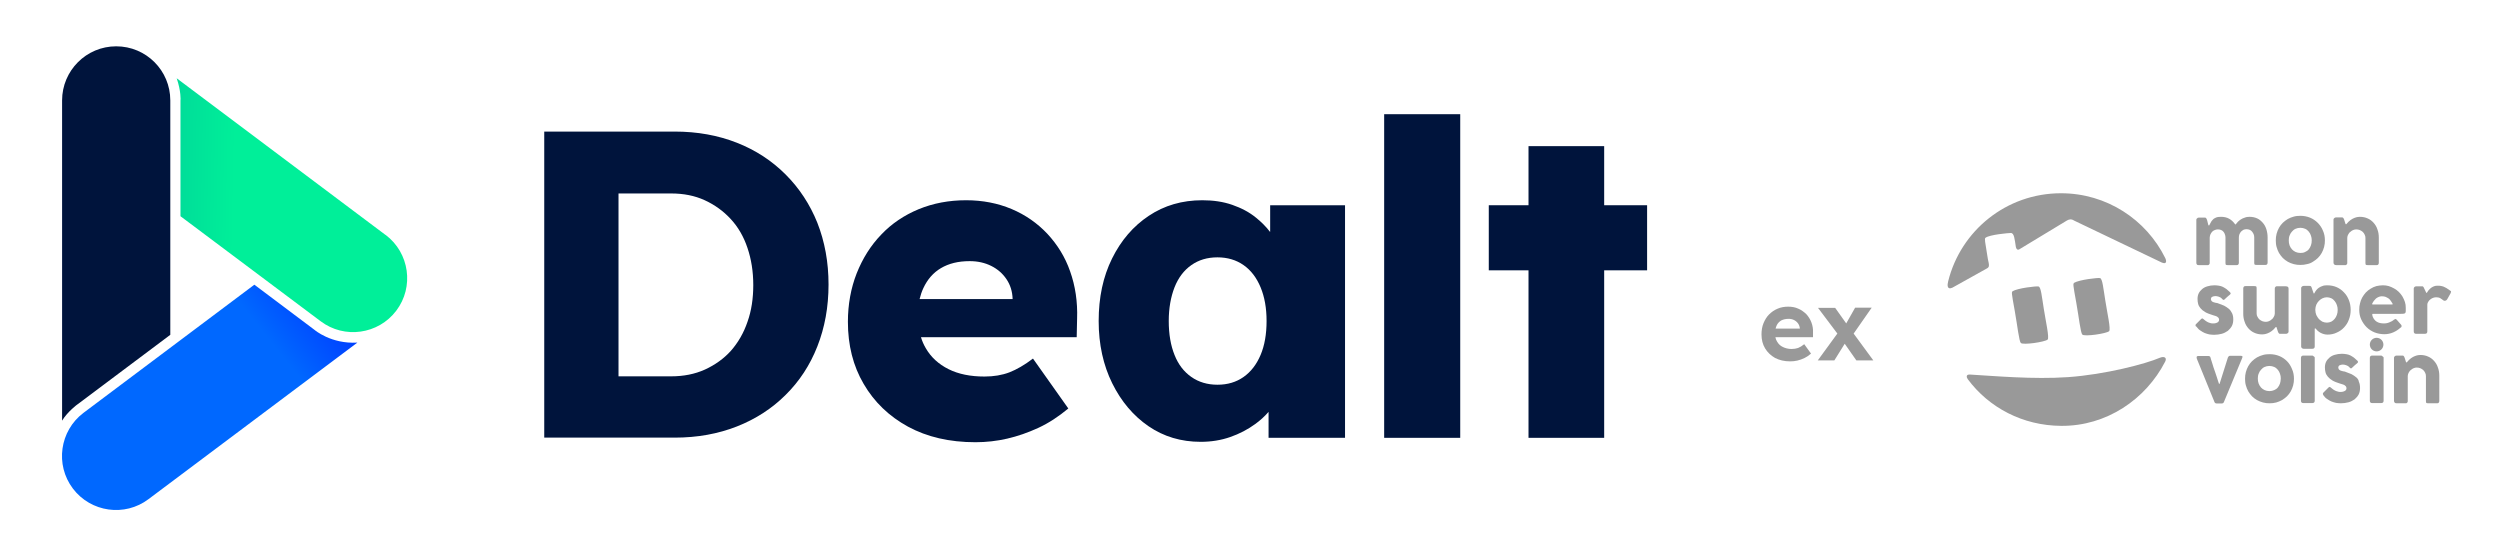 <?xml version="1.0" encoding="utf-8"?>
<!-- Generator: Adobe Illustrator 26.0.1, SVG Export Plug-In . SVG Version: 6.00 Build 0)  -->
<svg version="1.1" id="Calque_1" xmlns="http://www.w3.org/2000/svg" xmlns:xlink="http://www.w3.org/1999/xlink" x="0px" y="0px"
	 viewBox="0 0 1252.2 278.7" style="enable-background:new 0 0 1252.2 278.7;" xml:space="preserve">
<style type="text/css">
	.st0{fill:#00143C;}
	.st1{fill:url(#Experts_00000130628615913780452030000007045057113881632648_);}
	.st2{fill:url(#Retailers_00000099649459373958816790000013409225076298206599_);}
	.st3{fill:#999999;}
</style>
<g>
	<g id="Complete__x2B__Breathing_00000029038921332264248410000010895480160077424811_">
		<g id="Icon_00000044877338647042989030000010127355222556269704_">
			<path id="Dealt_00000153683306953585873260000009090788547870370209_" class="st0" d="M31.1,210.7V50.3h0
				c0-14.9,12.1-27.1,27.1-27.1s27.1,12.1,27.1,27.1h0v117.4l-46.3,34.7C38.9,202.4,33.8,206.2,31.1,210.7z"/>
			
				<linearGradient id="Experts_00000011009996011202833950000002909688302014634633_" gradientUnits="userSpaceOnUse" x1="38.784" y1="246.389" x2="171.362" y2="140.465">
				<stop  offset="0.722" style="stop-color:#0068FF"/>
				<stop  offset="1" style="stop-color:#0030FF"/>
			</linearGradient>
			
				<path id="Experts_00000157301445630425888910000011603754586973043625_" style="fill:url(#Experts_00000011009996011202833950000002909688302014634633_);" d="
				M41.8,206.8l85.6-64.2l30.1,22.6c0,0,8.3,7.2,21.5,6.4L74.4,250h0c-11.9,9-28.9,6.6-37.9-5.3C27.5,232.8,29.9,215.8,41.8,206.8
				L41.8,206.8z"/>
			
				<linearGradient id="Retailers_00000109018271307048093990000017284209546358733701_" gradientUnits="userSpaceOnUse" x1="70.021" y1="101.583" x2="305.642" y2="106.311">
				<stop  offset="7.416696e-04" style="stop-color:#00D199"/>
				<stop  offset="0.2" style="stop-color:#00EF99"/>
				<stop  offset="0.234" style="stop-color:#00EF99"/>
			</linearGradient>
			
				<path id="Retailers_00000162354719679507800780000014402257405372999304_" style="fill:url(#Retailers_00000109018271307048093990000017284209546358733701_);" d="
				M88.5,39.2l104.5,78.4l0.2,0.1l0,0c11.9,9,14.3,26,5.3,37.9c-9,11.9-26,14.3-37.9,5.3l0,0l-70.2-52.6v-58
				C90.5,50.3,90.7,45.6,88.5,39.2z"/>
		</g>
		<g id="Name_00000068677107744710051880000009118194026005328053_">
			<path class="st0" d="M393.5,87.4c-6.9-6.9-15-12.2-24.4-15.9c-9.4-3.7-19.8-5.6-31.2-5.6h-65.3v153.3h65.3
				c11.4,0,21.8-1.9,31.2-5.6c9.4-3.7,17.6-9,24.4-15.8c6.9-6.8,12.2-14.9,15.9-24.3c3.7-9.4,5.6-19.7,5.6-31
				c0-11.2-1.9-21.5-5.6-30.9C405.7,102.4,400.4,94.3,393.5,87.4z M374.4,161.2c-1.9,5.6-4.7,10.4-8.3,14.5c-3.6,4-8,7.1-13,9.4
				c-5.1,2.3-10.7,3.4-17,3.4h-26.3V96.9h26.3c6.3,0,11.9,1.1,16.9,3.4c5,2.3,9.3,5.4,13,9.4c3.7,4,6.5,8.8,8.4,14.5
				c1.9,5.6,2.9,11.8,2.9,18.6C377.3,149.4,376.4,155.6,374.4,161.2z"/>
			<path class="st0" d="M524.6,117.1c-5-5.3-11-9.5-17.9-12.4c-6.9-2.9-14.5-4.4-22.8-4.4c-8.6,0-16.5,1.5-23.8,4.5
				c-7.2,3-13.5,7.2-18.7,12.7c-5.3,5.5-9.3,11.9-12.3,19.4c-2.9,7.4-4.4,15.6-4.4,24.3c0,11.7,2.6,22.1,7.9,31.1
				c5.3,9.1,12.7,16.2,22.2,21.4c9.6,5.2,20.8,7.8,33.8,7.8c5.4,0,10.7-0.6,15.9-1.8c5.2-1.2,10.4-3,15.6-5.4
				c5.2-2.4,10.2-5.7,15-9.7l-17.7-25c-4.2,3.2-8.2,5.5-11.8,6.9c-3.7,1.4-7.8,2.1-12.5,2.1c-7,0-13-1.2-18-3.7
				c-5-2.5-8.8-6-11.4-10.5c-1-1.7-1.8-3.5-2.4-5.5h78l0.2-9.2c0.3-8.6-0.9-16.5-3.5-23.8C533.5,128.7,529.6,122.5,524.6,117.1z
				 M471.3,134.3c3.9-2.3,8.6-3.5,14.4-3.5c4,0,7.6,0.8,10.8,2.4c3.2,1.6,5.7,3.8,7.6,6.6c1.9,2.8,3,6.1,3.1,10h-46.6
				c0.5-2,1.1-3.8,1.9-5.5C464.5,140,467.4,136.6,471.3,134.3z"/>
			<path class="st0" d="M636.1,116.1c-2-2.6-4.3-4.9-6.9-7c-3.4-2.8-7.4-4.9-12-6.5s-9.6-2.3-15-2.3c-10.1,0-19,2.6-26.8,7.8
				c-7.8,5.2-13.9,12.3-18.4,21.4c-4.5,9.1-6.7,19.5-6.7,31.3c0,11.7,2.3,22.1,6.8,31.2c4.5,9.1,10.6,16.3,18.2,21.5
				c7.6,5.2,16.3,7.8,26.1,7.8c5.3,0,10.2-0.8,14.8-2.4c4.6-1.6,8.8-3.8,12.5-6.5c2.5-1.8,4.7-3.8,6.7-6.1v13h38.3V102.8h-37.5
				V116.1z M631.4,177.8c-2,4.7-4.8,8.4-8.5,11c-3.7,2.6-8,3.9-13.1,3.9c-5,0-9.4-1.3-13.1-3.9c-3.7-2.6-6.5-6.2-8.4-11
				c-1.9-4.7-2.9-10.4-2.9-17c0-6.4,1-12,2.9-16.9c1.9-4.8,4.7-8.5,8.4-11.1c3.7-2.6,8-3.9,13.1-3.9c5,0,9.4,1.3,13.1,3.9
				c3.7,2.6,6.5,6.3,8.5,11.1c2,4.8,3,10.4,3,16.9C634.4,167.4,633.4,173.1,631.4,177.8z"/>
			<rect x="693.3" y="57.2" class="st0" width="38.1" height="162.1"/>
			<polygon class="st0" points="825,102.8 803.5,102.8 803.5,73.2 765.6,73.2 765.6,102.8 745.7,102.8 745.7,135.4 765.6,135.4 
				765.6,219.3 803.5,219.3 803.5,135.4 825,135.4 			"/>
		</g>
	</g>
	<g>
		<g>
			<g>
				<path class="st3" d="M1101.3,132.8h4.3c0.2,0,0.3,0,0.4,0c0.1,0,0.3-0.1,0.4-0.2c0.1-0.1,0.2-0.2,0.3-0.4
					c0.1-0.2,0.1-0.4,0.1-0.6V119c0,0,0,0,0,0c0-0.6,0.2-1.2,0.4-1.7c0.2-0.5,0.6-0.9,0.9-1.3c0.4-0.4,0.8-0.6,1.3-0.8
					c0.5-0.2,1-0.3,1.5-0.3c0.6,0,1.1,0.1,1.6,0.3c0.5,0.2,0.9,0.5,1.2,0.9c0.3,0.4,0.6,0.8,0.7,1.3c0.2,0.5,0.3,1,0.3,1.6v12.7
					c0,0.6,0.1,0.8,0.2,0.9c0.1,0.1,0.4,0.2,1,0.2h4.4c0.4,0,0.7-0.1,0.8-0.3c0.2-0.2,0.3-0.5,0.3-0.9V119c0-0.6,0.1-1.2,0.3-1.7
					c0.2-0.5,0.5-0.9,0.8-1.3c0.4-0.4,0.8-0.6,1.2-0.9c0.5-0.2,1-0.3,1.5-0.3c0.6,0,1.1,0.1,1.6,0.3c0.5,0.2,0.9,0.5,1.2,0.9
					c0.3,0.4,0.6,0.8,0.8,1.3c0.2,0.5,0.3,1,0.3,1.6v12.7c0,0.6,0.1,0.8,0.2,0.9c0.1,0.1,0.4,0.2,1,0.2h4.4c0.4,0,0.7-0.1,0.8-0.3
					c0.2-0.2,0.3-0.5,0.3-0.9V119c0-1.4-0.2-2.8-0.6-4.1c-0.4-1.3-1-2.4-1.8-3.3c-0.8-0.9-1.7-1.7-2.8-2.2c-1.1-0.5-2.4-0.8-3.8-0.8
					c-0.9,0-1.7,0.1-2.4,0.4c-0.7,0.2-1.4,0.5-2,0.9c-0.6,0.4-1.1,0.8-1.5,1.2c-0.4,0.4-0.7,0.9-1,1.2c0,0.1-0.1,0.1-0.2,0.1
					c-0.1,0-0.2,0-0.2-0.1c-0.8-1.1-1.8-2.1-2.9-2.7c-1.2-0.7-2.6-1-4.2-1c-1,0-1.8,0.1-2.5,0.4c-0.7,0.3-1.2,0.6-1.6,1.1
					c-0.4,0.4-0.8,0.9-1,1.4c-0.3,0.5-0.5,0.9-0.7,1.3c0,0.1-0.1,0.2-0.3,0.1c-0.1,0-0.2-0.1-0.2-0.2l-0.6-2.4
					c-0.1-0.2-0.1-0.4-0.2-0.5c-0.1-0.2-0.1-0.3-0.2-0.4c-0.1-0.1-0.2-0.2-0.3-0.3c-0.1-0.1-0.3-0.1-0.5-0.1h-2.9
					c-0.1,0-0.3,0-0.5,0.1c-0.1,0-0.2,0-0.2,0.1c0,0-0.1,0.1-0.1,0.1c-0.2,0.1-0.3,0.2-0.4,0.4c-0.1,0.2-0.1,0.3-0.1,0.5v21.4
					c0,0.4,0.1,0.7,0.3,0.9C1100.5,132.7,1100.9,132.8,1101.3,132.8z"/>
				<path class="st3" d="M1158.5,131.1c0.9-0.5,1.7-1.2,2.5-1.9c0.7-0.7,1.4-1.6,1.9-2.5c0.5-0.9,0.9-1.9,1.2-3
					c0.3-1.1,0.4-2.2,0.4-3.3c0-1.7-0.3-3.4-1-4.9c-0.6-1.5-1.5-2.8-2.6-3.9c-1.1-1.1-2.4-2-3.9-2.6c-1.5-0.6-3.1-0.9-4.8-0.9
					c-1.1,0-2.3,0.1-3.3,0.4c-1.1,0.3-2.1,0.7-3,1.2c-0.9,0.5-1.7,1.2-2.5,1.9c-0.7,0.7-1.4,1.6-1.9,2.5c-0.5,0.9-0.9,1.9-1.2,3
					c-0.3,1.1-0.4,2.2-0.4,3.3c0,1.1,0.1,2.3,0.4,3.3c0.3,1.1,0.7,2.1,1.2,3c0.5,0.9,1.2,1.7,1.9,2.5c0.7,0.7,1.6,1.4,2.5,1.9
					c0.9,0.5,1.9,0.9,3,1.2c1.1,0.3,2.2,0.4,3.3,0.4c1.1,0,2.2-0.1,3.3-0.4C1156.6,132.1,1157.6,131.7,1158.5,131.1z M1152.2,126.7
					c-0.9,0-1.7-0.2-2.4-0.5c-0.7-0.3-1.3-0.8-1.8-1.3c-0.5-0.6-0.9-1.2-1.2-2c-0.3-0.8-0.4-1.6-0.4-2.5c0-0.8,0.1-1.7,0.4-2.4
					c0.3-0.8,0.7-1.5,1.2-2c0.5-0.6,1.1-1.1,1.8-1.4c0.7-0.3,1.5-0.5,2.4-0.5c0.9,0,1.7,0.2,2.4,0.5c0.7,0.3,1.3,0.8,1.8,1.4
					c0.5,0.6,0.9,1.3,1.1,2c0.3,0.8,0.4,1.6,0.4,2.4c0,0.9-0.1,1.7-0.4,2.5c-0.3,0.8-0.6,1.4-1.1,2c-0.5,0.6-1.1,1-1.8,1.3
					C1153.9,126.6,1153.1,126.7,1152.2,126.7z"/>
				<path class="st3" d="M1170.2,132.8h4.3c0.2,0,0.3,0,0.4,0c0.1,0,0.3-0.1,0.4-0.2c0.1-0.1,0.2-0.2,0.3-0.4
					c0.1-0.2,0.1-0.4,0.1-0.6v-12.5c0,0,0,0,0,0c0-0.6,0.2-1.2,0.5-1.7c0.3-0.5,0.6-1,1.1-1.3c0.4-0.4,0.9-0.7,1.4-0.9
					c0.5-0.2,1-0.3,1.5-0.3c0.6,0,1.1,0.1,1.7,0.3c0.5,0.2,1,0.5,1.5,0.9c0.4,0.4,0.8,0.9,1,1.4c0.3,0.5,0.4,1.1,0.4,1.7v12.5
					c0,0.6,0.1,0.8,0.2,0.9c0.1,0.1,0.4,0.2,1,0.2h4.4c0.4,0,0.7-0.1,0.8-0.3c0.2-0.2,0.3-0.5,0.3-0.9V119c0-1.4-0.2-2.8-0.7-4.1
					c-0.4-1.3-1.1-2.4-1.9-3.3c-0.8-0.9-1.8-1.7-3-2.2c-1.1-0.5-2.4-0.8-3.9-0.8c-1,0-4.1,0.3-6.7,3.6c-0.1,0.1-0.2,0.2-0.3,0.1
					c-0.1,0-0.2-0.1-0.2-0.2l-0.6-1.9c-0.1-0.2-0.1-0.4-0.2-0.5c-0.1-0.2-0.1-0.3-0.2-0.4c-0.1-0.1-0.2-0.2-0.3-0.3
					c-0.1-0.1-0.3-0.1-0.5-0.1h-2.9c-0.1,0-0.3,0-0.5,0.1c-0.1,0-0.2,0-0.2,0.1c0,0,0,0.1-0.1,0.1c-0.2,0.1-0.3,0.2-0.4,0.4
					c-0.1,0.2-0.1,0.3-0.1,0.5v21.4c0,0.4,0.1,0.7,0.3,0.9C1169.4,132.7,1169.7,132.8,1170.2,132.8z"/>
				<path class="st3" d="M1100.4,163.9c0.5,0.7,1.1,1.3,1.8,1.7c0.7,0.5,1.4,0.9,2.1,1.2c0.7,0.3,1.5,0.5,2.3,0.7
					c0.8,0.1,1.6,0.2,2.4,0.2c1.4,0,2.6-0.2,3.8-0.5c1.2-0.3,2.2-0.9,3.1-1.5c0.8-0.7,1.5-1.5,2-2.4c0.5-1,0.7-2.1,0.7-3.3
					c0-1.2-0.2-2.3-0.6-3.1c-0.4-0.8-0.9-1.6-1.6-2.2c-0.7-0.6-1.5-1.1-2.4-1.6c-0.9-0.4-2-0.8-3.1-1.2c-0.3-0.1-0.6-0.2-1-0.2
					c-0.4-0.1-0.7-0.2-1.1-0.3c-0.4-0.1-0.7-0.3-0.9-0.5c-0.3-0.2-0.4-0.6-0.5-1c0-0.5,0.2-1,0.6-1.2c0.4-0.2,1-0.4,1.6-0.4
					c0.5,0,1.1,0.1,1.7,0.3c0.6,0.2,1.2,0.5,1.7,1.1c0,0,0,0,0,0c0.1,0.1,0.2,0.2,0.3,0.3c0.1,0.1,0.2,0.1,0.3,0.2
					c0.1,0,0.2,0,0.3,0c0.1,0,0.2-0.1,0.3-0.2c0.5-0.5,1-0.9,1.4-1.3c0.4-0.4,0.9-0.8,1.4-1.2c0.2-0.2,0.3-0.4,0.3-0.5
					c0-0.2-0.1-0.3-0.3-0.6c-0.6-0.6-1.2-1.1-1.8-1.6c-0.6-0.4-1.2-0.8-1.8-1.1c-0.6-0.3-1.3-0.5-2-0.6c-0.7-0.1-1.4-0.2-2.2-0.2
					c-1.3,0-2.5,0.2-3.5,0.5c-1.1,0.3-2,0.8-2.7,1.4c-0.7,0.6-1.3,1.3-1.7,2.1c-0.4,0.8-0.6,1.8-0.6,2.8c0,0.9,0.1,1.7,0.3,2.5
					c0.2,0.8,0.6,1.5,1.2,2.2c0.6,0.7,1.3,1.3,2.3,1.9c1,0.6,2.2,1,3.7,1.5c0.5,0.2,0.9,0.3,1.3,0.4c0.4,0.1,0.8,0.3,1,0.4
					c0.3,0.2,0.5,0.4,0.7,0.6c0.2,0.3,0.3,0.6,0.3,1c0,0.5-0.2,0.8-0.5,1.1c-0.3,0.2-0.6,0.4-1,0.5c-0.4,0.1-0.7,0.2-1.1,0.2
					c-0.4,0-0.7,0-0.9,0c-0.1,0-0.2,0-0.6-0.1c-0.3-0.1-0.6-0.2-1-0.3c-0.4-0.2-0.8-0.3-1.2-0.6c-0.4-0.2-0.8-0.6-1.2-0.9
					c-0.4-0.4-0.7-0.5-0.8-0.6c-0.1,0-0.3,0-0.6,0.2l-2.5,2.5c0,0,0,0,0,0c-0.1,0.1-0.2,0.2-0.3,0.3c-0.1,0.1-0.1,0.3-0.1,0.4
					c0,0.2,0,0.3,0.1,0.5C1100.2,163.6,1100.3,163.7,1100.4,163.9z"/>
				<path class="st3" d="M1165.7,167.6c1.7,0,3.3-0.3,4.7-1c1.4-0.6,2.7-1.5,3.7-2.6c1-1.1,1.9-2.4,2.4-3.9c0.6-1.5,0.9-3.1,0.9-4.9
					c0-1.7-0.3-3.4-0.9-4.9c-0.6-1.5-1.4-2.8-2.5-3.9c-1-1.1-2.3-2-3.7-2.6c-1.4-0.6-3-0.9-4.7-0.9c-1,0-1.8,0.1-2.4,0.4
					c-0.7,0.2-2.7,0.9-4,3.6c0,0.1-0.2,0.1-0.2,0.1c-0.1,0-0.2-0.1-0.2-0.2l-0.8-2.3c-0.1-0.2-0.1-0.4-0.2-0.6
					c-0.1-0.2-0.1-0.3-0.2-0.4c-0.1-0.1-0.2-0.2-0.3-0.2c-0.1-0.1-0.3-0.1-0.5-0.1h-2.9c-0.1,0-0.3,0-0.5,0.1
					c-0.1,0-0.3,0.1-0.4,0.2c-0.1,0.1-0.2,0.3-0.3,0.4c-0.1,0.1-0.1,0.3-0.1,0.5v29.1c0,0.2,0,0.3,0.1,0.5c0.1,0.1,0.2,0.3,0.3,0.4
					c0.1,0.1,0.3,0.2,0.4,0.2c0.2,0.1,0.3,0.1,0.4,0.1h4.4c0.4,0,0.7-0.1,0.9-0.3c0.2-0.2,0.3-0.5,0.3-0.8v-8.9
					c0-0.1,0.1-0.2,0.2-0.2c0.1,0,0.2,0,0.3,0.1C1161.9,167.3,1164.9,167.6,1165.7,167.6z M1161.5,159.8c-0.5-0.6-0.9-1.2-1.3-2
					c-0.3-0.8-0.5-1.6-0.5-2.5V155c0-0.8,0.2-1.6,0.5-2.4c0.3-0.7,0.8-1.4,1.3-1.9c0.5-0.5,1.1-1,1.8-1.3c0.7-0.3,1.4-0.5,2.2-0.5
					c0.8,0,1.5,0.2,2.2,0.5c0.7,0.3,1.2,0.8,1.7,1.4c0.5,0.6,0.8,1.2,1.1,2c0.3,0.8,0.4,1.6,0.4,2.4c0,0.9-0.1,1.7-0.4,2.5
					c-0.3,0.8-0.6,1.4-1.1,2c-0.5,0.6-1,1-1.7,1.4c-0.7,0.3-1.4,0.5-2.2,0.5c-0.8,0-1.6-0.2-2.3-0.5
					C1162.7,160.8,1162,160.3,1161.5,159.8z"/>
				<path class="st3" d="M1202.7,163.9c0.1-0.1,0.2-0.3,0.2-0.5c0-0.1,0-0.2,0-0.3c0-0.1-0.1-0.2-0.2-0.4l-2-2.3
					c-0.2-0.2-0.4-0.4-0.5-0.5c-0.3-0.2-0.5-0.2-0.7,0c-0.1,0.1-0.3,0.2-0.5,0.3c-0.2,0.2-0.6,0.5-1,0.7c-0.4,0.2-0.8,0.4-1.3,0.6
					c-0.5,0.2-0.9,0.3-1.4,0.4c-0.5,0.1-1,0.1-1.5,0.1c-0.5,0-1.1-0.1-1.7-0.2c-0.6-0.1-1.2-0.4-1.7-0.7c-0.5-0.3-1-0.8-1.4-1.4
					c-0.4-0.6-0.7-1.3-0.8-2.2c0-0.1,0-0.1,0.1-0.2c0-0.1,0.1-0.1,0.2-0.1h13.8c0.8,0,1.4,0,1.8-0.1c0.4-0.1,0.6-0.2,0.7-0.4
					c0.1-0.2,0.2-0.5,0.2-0.9c0-0.4,0-1,0-1.6c0-1-0.1-2-0.4-2.9c-0.3-0.9-0.7-1.8-1.2-2.7c-0.5-0.8-1.1-1.6-1.8-2.3
					c-0.7-0.7-1.5-1.3-2.4-1.8c-0.9-0.5-1.8-0.9-2.7-1.2c-1-0.3-2-0.4-3-0.4c-1.1,0-2.2,0.2-3.2,0.4c-1,0.3-2,0.7-2.9,1.3
					c-0.9,0.5-1.7,1.2-2.4,1.9c-0.7,0.8-1.3,1.6-1.8,2.5c-0.5,0.9-0.9,1.9-1.1,2.9c-0.3,1-0.4,2.1-0.4,3.2c0,1.8,0.3,3.4,1,4.9
					c0.7,1.5,1.6,2.8,2.7,3.9c1.1,1.1,2.5,2,4,2.6c1.5,0.6,3.2,0.9,4.9,0.9c1.5,0,3-0.3,4.4-0.9c1.4-0.6,2.6-1.4,3.7-2.4
					c0,0,0,0,0,0C1202.4,164.2,1202.5,164,1202.7,163.9z M1188.2,152c0.2-0.4,0.5-0.9,0.8-1.3c0.3-0.4,0.7-0.8,1.1-1.2
					c0.4-0.3,0.9-0.6,1.4-0.8c0.5-0.2,1-0.3,1.5-0.3c0.7,0,1.4,0.1,1.9,0.3c0.5,0.2,1,0.5,1.5,0.8c0.4,0.3,0.8,0.7,1.1,1.2
					c0.3,0.4,0.6,0.9,0.9,1.4c0,0.1,0,0.2,0,0.3c0,0.1-0.1,0.1-0.2,0.1h-9.8c-0.1,0-0.2,0-0.2-0.1
					C1188.2,152.1,1188.2,152,1188.2,152z"/>
				<path class="st3" d="M1227,145.4C1227,145.4,1227,145.4,1227,145.4c-0.6-0.4-1.1-0.8-1.6-1.1c-0.5-0.3-0.9-0.5-1.4-0.7
					c-0.5-0.2-1-0.3-1.5-0.4c-0.5-0.1-1.1-0.1-1.8-0.1c-0.6,0-3.2,0.2-5.1,3.5c0,0.1-0.1,0.1-0.2,0.1c-0.1,0-0.2-0.1-0.2-0.2
					c0-0.1-1-2.1-1.1-2.3c-0.1-0.2-0.1-0.3-0.2-0.4c-0.1-0.1-0.2-0.2-0.3-0.3c-0.1-0.1-0.2-0.1-0.4-0.1h-2.9c-0.3,0-0.6,0.1-0.9,0.3
					c-0.1,0.1-0.2,0.2-0.3,0.4c-0.1,0.2-0.1,0.3-0.1,0.5V166c0,0.8,0.4,1.2,1.2,1.2h4.3c0.5,0,0.8-0.1,1-0.3
					c0.2-0.2,0.3-0.5,0.3-0.9c0,0,0-10,0-13.4c0-1.1,0.9-2.5,2.6-3.3c0.4-0.2,1.1-0.4,1.7-0.4c0.8,0,1.5,0.1,2.1,0.4
					c0.6,0.3,1.1,0.8,1.7,1.2c0.3,0.2,0.7,0.2,1,0.1c0.3-0.1,0.6-0.3,0.8-0.6l1.7-3c0.2-0.4,0.3-0.8,0.3-1.1
					C1227.5,145.8,1227.3,145.6,1227,145.4z"/>
				<path class="st3" d="M1122.8,178.3c-0.1-0.1-0.3-0.1-0.7-0.1h-5c-0.3,0-0.6,0.1-0.7,0.2c-0.1,0.1-0.3,0.3-0.5,0.7l-4.1,13
					c0,0.1-0.1,0.2-0.2,0.2c-0.1,0-0.2-0.1-0.2-0.2c-0.1-0.2-0.2-0.6-0.4-1.2c-0.2-0.5-0.4-1.2-0.6-1.9c-0.2-0.7-0.5-1.5-0.8-2.4
					c-0.3-0.9-0.6-1.8-0.9-2.6c-0.3-0.9-0.6-1.8-0.8-2.6c-0.3-0.8-0.5-1.6-0.7-2.3c-0.1-0.3-0.2-0.5-0.4-0.6
					c-0.2-0.1-0.4-0.2-0.7-0.2h-4.9c-0.7,0-0.9,0.3-0.9,0.4c-0.1,0.3-0.1,0.7,0.1,1.1c0,0,0,0,0,0l8.8,21.6c0.1,0.2,0.2,0.4,0.4,0.5
					c0.1,0.1,0.4,0.2,0.9,0.2h2.3c0.3,0,0.6-0.1,0.7-0.2c0.2-0.1,0.3-0.3,0.4-0.5l9.1-21.9c0.1-0.2,0.1-0.4,0.2-0.6
					c0-0.1,0-0.3,0-0.4C1123.1,178.4,1123,178.3,1122.8,178.3z"/>
				<path class="st3" d="M1145.5,180.9c-1.1-1.1-2.4-2-3.9-2.6c-1.5-0.6-3.1-0.9-4.8-0.9c-1.1,0-2.3,0.1-3.3,0.4
					c-1.1,0.3-2.1,0.7-3,1.2c-0.9,0.5-1.7,1.2-2.5,1.9c-0.7,0.7-1.4,1.6-1.9,2.5c-0.5,0.9-0.9,1.9-1.2,3c-0.3,1.1-0.4,2.2-0.4,3.3
					c0,1.1,0.1,2.3,0.4,3.3c0.3,1.1,0.7,2.1,1.2,3c0.5,0.9,1.2,1.7,1.9,2.5c0.7,0.7,1.6,1.4,2.5,1.9c0.9,0.5,1.9,0.9,3,1.2
					c1.1,0.3,2.2,0.4,3.3,0.4c1.1,0,2.2-0.1,3.3-0.4c1-0.3,2-0.7,2.9-1.2c0.9-0.5,1.7-1.2,2.5-1.9c0.7-0.7,1.4-1.6,1.9-2.5
					c0.5-0.9,0.9-1.9,1.2-3c0.3-1.1,0.4-2.2,0.4-3.3c0-1.7-0.3-3.4-1-4.9C1147.4,183.3,1146.6,182,1145.5,180.9z M1142,192.1
					c-0.3,0.8-0.6,1.4-1.1,2c-0.5,0.6-1.1,1-1.8,1.3c-0.7,0.3-1.5,0.5-2.4,0.5c-0.9,0-1.7-0.2-2.4-0.5c-0.7-0.3-1.3-0.8-1.8-1.3
					c-0.5-0.6-0.9-1.2-1.2-2c-0.3-0.8-0.4-1.6-0.4-2.5c0-0.8,0.1-1.7,0.4-2.4c0.3-0.8,0.7-1.5,1.2-2c0.5-0.6,1.1-1.1,1.8-1.4
					c0.7-0.3,1.5-0.5,2.4-0.5c0.9,0,1.7,0.2,2.4,0.5c0.7,0.3,1.3,0.8,1.8,1.4c0.5,0.6,0.9,1.3,1.1,2c0.3,0.8,0.4,1.6,0.4,2.4
					C1142.4,190.5,1142.2,191.4,1142,192.1z"/>
				<path class="st3" d="M1158.9,178.5c-0.1-0.1-0.3-0.2-0.4-0.3c-0.1-0.1-0.3-0.1-0.4-0.1h-4.4c-0.4,0-0.7,0.1-0.9,0.3
					c-0.2,0.3-0.3,0.5-0.3,0.9v21.4c0,0.8,0.4,1.2,1.2,1.2h4.4c0.4,0,0.8-0.1,1-0.3c0.2-0.2,0.3-0.5,0.3-0.9v-21.4
					c0-0.2,0-0.3-0.1-0.5C1159.2,178.8,1159.1,178.6,1158.9,178.5z"/>
				<path class="st3" d="M1180.2,189c-0.7-0.6-1.5-1.1-2.4-1.6c-0.9-0.4-2-0.8-3.1-1.2c-0.3-0.1-0.6-0.2-1-0.2
					c-0.4-0.1-0.7-0.2-1.1-0.3c-0.4-0.1-0.7-0.3-0.9-0.5c-0.3-0.2-0.4-0.6-0.5-1c0-0.5,0.2-1,0.6-1.2c0.4-0.2,1-0.4,1.6-0.4
					c0.5,0,1.1,0.1,1.7,0.3c0.6,0.2,1.2,0.5,1.7,1.1c0,0,0,0,0,0c0.1,0.1,0.2,0.2,0.3,0.3c0.1,0.1,0.2,0.1,0.3,0.2
					c0.1,0,0.2,0,0.3,0c0.1,0,0.2-0.1,0.3-0.2c0.5-0.5,1-0.9,1.4-1.3c0.4-0.4,0.9-0.8,1.4-1.2c0.2-0.2,0.3-0.4,0.3-0.5
					c0-0.2-0.1-0.3-0.3-0.6c-0.6-0.6-1.2-1.1-1.8-1.6c-0.6-0.4-1.2-0.8-1.8-1.1c-0.6-0.3-1.3-0.5-2-0.6c-0.7-0.1-1.4-0.2-2.2-0.2
					c-1.3,0-2.5,0.2-3.5,0.5c-1.1,0.3-2,0.8-2.7,1.4c-0.7,0.6-1.3,1.3-1.7,2.1c-0.4,0.8-0.6,1.8-0.6,2.8c0,0.9,0.1,1.7,0.3,2.5
					c0.2,0.8,0.6,1.5,1.2,2.2c0.6,0.7,1.3,1.3,2.3,1.9c1,0.6,2.2,1,3.7,1.5c0.5,0.2,0.9,0.3,1.3,0.4c0.4,0.1,0.8,0.3,1,0.4
					c0.3,0.2,0.5,0.4,0.7,0.6c0.2,0.3,0.3,0.6,0.3,1c0,0.5-0.2,0.8-0.5,1.1c-0.3,0.2-0.6,0.4-1,0.5c-0.4,0.1-0.7,0.2-1.1,0.2
					c-0.4,0-0.7,0-0.9,0c-0.1,0-0.2,0-0.6-0.1c-0.3-0.1-0.6-0.2-1-0.3c-0.4-0.2-0.8-0.3-1.2-0.6c-0.4-0.2-0.8-0.6-1.2-0.9
					c-0.4-0.4-0.7-0.5-0.8-0.6c-0.1,0-0.3,0-0.6,0.2l-2.5,2.5c0,0,0,0,0,0c-0.1,0.1-0.2,0.2-0.3,0.3c-0.1,0.1-0.1,0.3-0.1,0.4
					c0,0.2,0,0.3,0.1,0.5c0.1,0.2,0.2,0.3,0.3,0.5c0.5,0.7,1.1,1.3,1.8,1.7c0.7,0.5,1.4,0.9,2.1,1.2c0.7,0.3,1.5,0.5,2.3,0.7
					c0.8,0.1,1.6,0.2,2.4,0.2c1.4,0,2.6-0.2,3.8-0.5c1.2-0.3,2.2-0.9,3.1-1.5c0.8-0.7,1.5-1.5,2-2.4c0.5-1,0.7-2.1,0.7-3.3
					c0-1.2-0.2-2.3-0.6-3.1C1181.4,190.3,1180.9,189.6,1180.2,189z"/>
				<path class="st3" d="M1193.4,178.5c-0.1-0.1-0.3-0.2-0.4-0.3c-0.1-0.1-0.3-0.1-0.4-0.1h-4.4c-0.4,0-0.7,0.1-0.9,0.3
					c-0.2,0.3-0.3,0.5-0.3,0.9v21.4c0,0.8,0.4,1.2,1.2,1.2h4.4c0.4,0,0.8-0.1,1-0.3c0.2-0.2,0.3-0.5,0.3-0.9v-21.4
					c0-0.2,0-0.3-0.1-0.5C1193.6,178.8,1193.5,178.6,1193.4,178.5z"/>
				<circle class="st3" cx="1190.4" cy="172.6" r="3.4"/>
				<path class="st3" d="M1200.5,202h4.3c0.2,0,0.3,0,0.4,0c0.1,0,0.3-0.1,0.4-0.2c0.1-0.1,0.2-0.2,0.3-0.4c0.1-0.2,0.1-0.4,0.1-0.6
					v-12.5c0,0,0,0,0,0c0-0.6,0.2-1.2,0.5-1.7c0.3-0.5,0.6-1,1.1-1.3c0.4-0.4,0.9-0.7,1.4-0.9c0.5-0.2,1-0.3,1.5-0.3
					c0.6,0,1.1,0.1,1.7,0.3c0.5,0.2,1,0.5,1.5,0.9c0.4,0.4,0.8,0.9,1,1.4c0.3,0.5,0.4,1.1,0.4,1.7v12.5c0,0.6,0.1,0.8,0.2,0.9
					c0.1,0.1,0.4,0.2,1,0.2h4.4c0.4,0,0.7-0.1,0.8-0.3c0.2-0.2,0.3-0.5,0.3-0.9v-12.6c0-1.4-0.2-2.8-0.7-4.1
					c-0.4-1.3-1.1-2.4-1.9-3.3c-0.8-0.9-1.8-1.7-3-2.2c-1.1-0.5-2.4-0.8-3.9-0.8c-1,0-4.1,0.3-6.7,3.6c-0.1,0.1-0.2,0.2-0.3,0.1
					c-0.1,0-0.2-0.1-0.2-0.2l-0.6-1.9c-0.1-0.2-0.1-0.4-0.2-0.5c-0.1-0.2-0.1-0.3-0.2-0.4c-0.1-0.1-0.2-0.2-0.3-0.3
					c-0.1-0.1-0.3-0.1-0.5-0.1h-2.9c-0.1,0-0.3,0-0.5,0.1c-0.1,0-0.2,0-0.2,0.1c0,0-0.1,0.1-0.1,0.1c-0.2,0.1-0.3,0.2-0.4,0.4
					c-0.1,0.2-0.1,0.3-0.1,0.5v21.4c0,0.4,0.1,0.7,0.3,0.9C1199.6,201.9,1200,202,1200.5,202z"/>
				<path class="st3" d="M1144.9,143.4h-4.3c-0.2,0-0.3,0-0.4,0c-0.1,0-0.3,0.1-0.4,0.2c-0.1,0.1-0.2,0.2-0.3,0.4
					c-0.1,0.2-0.1,0.4-0.1,0.6V157c0,0,0,0,0,0c0,0.6-0.2,1.2-0.5,1.7c-0.3,0.5-0.6,1-1.1,1.3c-0.4,0.4-0.9,0.7-1.4,0.9
					c-0.5,0.2-1,0.3-1.5,0.3c-0.6,0-1.1-0.1-1.7-0.3c-0.5-0.2-1-0.5-1.5-0.9c-0.4-0.4-0.8-0.9-1-1.4c-0.3-0.5-0.4-1.1-0.4-1.7v-12.5
					c0-0.6-0.1-0.8-0.2-0.9c-0.1-0.1-0.4-0.2-1-0.2h-4.4c-0.4,0-0.7,0.1-0.8,0.3c-0.2,0.2-0.3,0.5-0.3,0.9v12.6
					c0,1.4,0.2,2.8,0.7,4.1c0.4,1.3,1.1,2.4,1.9,3.3c0.8,0.9,1.8,1.7,3,2.2c1.1,0.5,2.4,0.8,3.9,0.8c1,0,4.1-0.3,6.7-3.6
					c0.1-0.1,0.2-0.2,0.3-0.1c0.1,0,0.2,0.1,0.2,0.2l0.6,1.9c0.1,0.2,0.1,0.4,0.2,0.5c0.1,0.2,0.1,0.3,0.2,0.4
					c0.1,0.1,0.2,0.2,0.3,0.3c0.1,0.1,0.3,0.1,0.5,0.1h2.9c0.1,0,0.3,0,0.5-0.1c0.1,0,0.2,0,0.2-0.1c0,0,0.1-0.1,0.1-0.1
					c0.2-0.1,0.3-0.2,0.4-0.4c0.1-0.2,0.1-0.3,0.1-0.5v-21.4c0-0.4-0.1-0.7-0.3-0.9C1145.7,143.5,1145.3,143.4,1144.9,143.4z"/>
			</g>
			<g>
				<g>
					<g>
						<g>
							<path class="st3" d="M995.4,128c-1.1-6.9-1.5-8.5-0.9-8.9c2.1-1.6,11.7-2.4,12.7-2.4c1.7,0,1.9,3.2,2.5,7
								c0.2,1,0.8,1.7,1.7,1.2l23.8-14.4c1-0.6,2.2-1,3.7,0l43.9,21c2.6,1.1,2.4-0.9,1.7-2.3c-9.5-19.2-29.3-32.4-52.2-32.4
								c-27.3,0-50.2,18.7-56.5,44.1c-0.5,1.9-0.6,4.4,2.1,3.2l17.4-9.7c1.1-0.6,1-1.5,0.8-2.7C995.9,131.1,995.5,128.7,995.4,128z"
								/>
							<path class="st3" d="M1035.8,188.9c-17.3,1.2-37.2-0.6-49.1-1.3c-2-0.1-1.8,1.3-1.1,2.3c10.6,14.3,27.6,23.3,46.8,23.4
								c22.7,0.2,42.4-13.3,52.1-32.2c1-2-0.5-2.8-2.7-1.9C1074.9,182.2,1054.5,187.6,1035.8,188.9z"/>
						</g>
					</g>
				</g>
				<g>
					<path class="st3" d="M1009.2,156c1.3,7.3,2.1,14.9,3,15.8c1.2,1.1,12-0.5,13.4-1.7c1-0.8-1-9.5-1.9-15.4
						c-1-6.2-1.4-10.8-2.6-11.2c-0.9-0.3-10.5,0.8-13.1,2.4C1007.6,146.6,1007.4,146.1,1009.2,156z"/>
					<path class="st3" d="M1040,151.8c1.3,7.3,2.1,14.9,3,15.8c1.2,1.1,12-0.5,13.4-1.7c1-0.8-1-9.5-1.9-15.4
						c-1-6.2-1.4-10.8-2.6-11.2c-0.9-0.3-10.5,0.8-13.1,2.4C1038.4,142.4,1038.2,142,1040,151.8z"/>
				</g>
			</g>
		</g>
		<g>
			<path class="st3" d="M896.6,181c-2.9,0-5.3-0.6-7.5-1.7c-2.1-1.2-3.8-2.8-5-4.8c-1.2-2-1.8-4.3-1.8-7c0-2,0.3-3.9,1-5.6
				c0.7-1.7,1.6-3.2,2.8-4.4c1.2-1.2,2.6-2.2,4.3-2.9c1.6-0.7,3.4-1,5.3-1c1.8,0,3.5,0.3,5,1c1.5,0.6,2.8,1.6,4,2.7
				c1.1,1.2,2,2.6,2.6,4.2c0.6,1.6,0.9,3.3,0.8,5.2l0,2.2h-21.2l-1.1-4.3h16.5l-0.8,0.9v-1.1c-0.1-0.9-0.4-1.7-0.9-2.4
				c-0.5-0.7-1.2-1.3-2-1.7c-0.8-0.4-1.7-0.6-2.7-0.6c-1.5,0-2.7,0.3-3.7,0.8c-1,0.6-1.8,1.4-2.3,2.5c-0.5,1.1-0.8,2.4-0.8,4
				c0,1.6,0.3,3,1,4.1c0.7,1.2,1.6,2.1,2.9,2.7c1.2,0.6,2.7,1,4.4,1c1.2,0,2.2-0.2,3.2-0.5c1-0.4,2-1,3.1-1.9l3.4,4.7
				c-1,0.9-2,1.6-3.2,2.2s-2.4,1-3.6,1.3S897.8,181,896.6,181z"/>
			<path class="st3" d="M910.5,180.5l10.5-14.4l3.9,4.6l-6.1,9.8H910.5z M929.8,180.5l-6.5-9.3l-2-2.8l-10.7-14.2h8.6l6.4,9l2.2,3
				l10.5,14.3H929.8z M927.4,168.6l-3.8-4.6l5.6-9.9h8.3L927.4,168.6z"/>
		</g>
	</g>
</g>
</svg>
